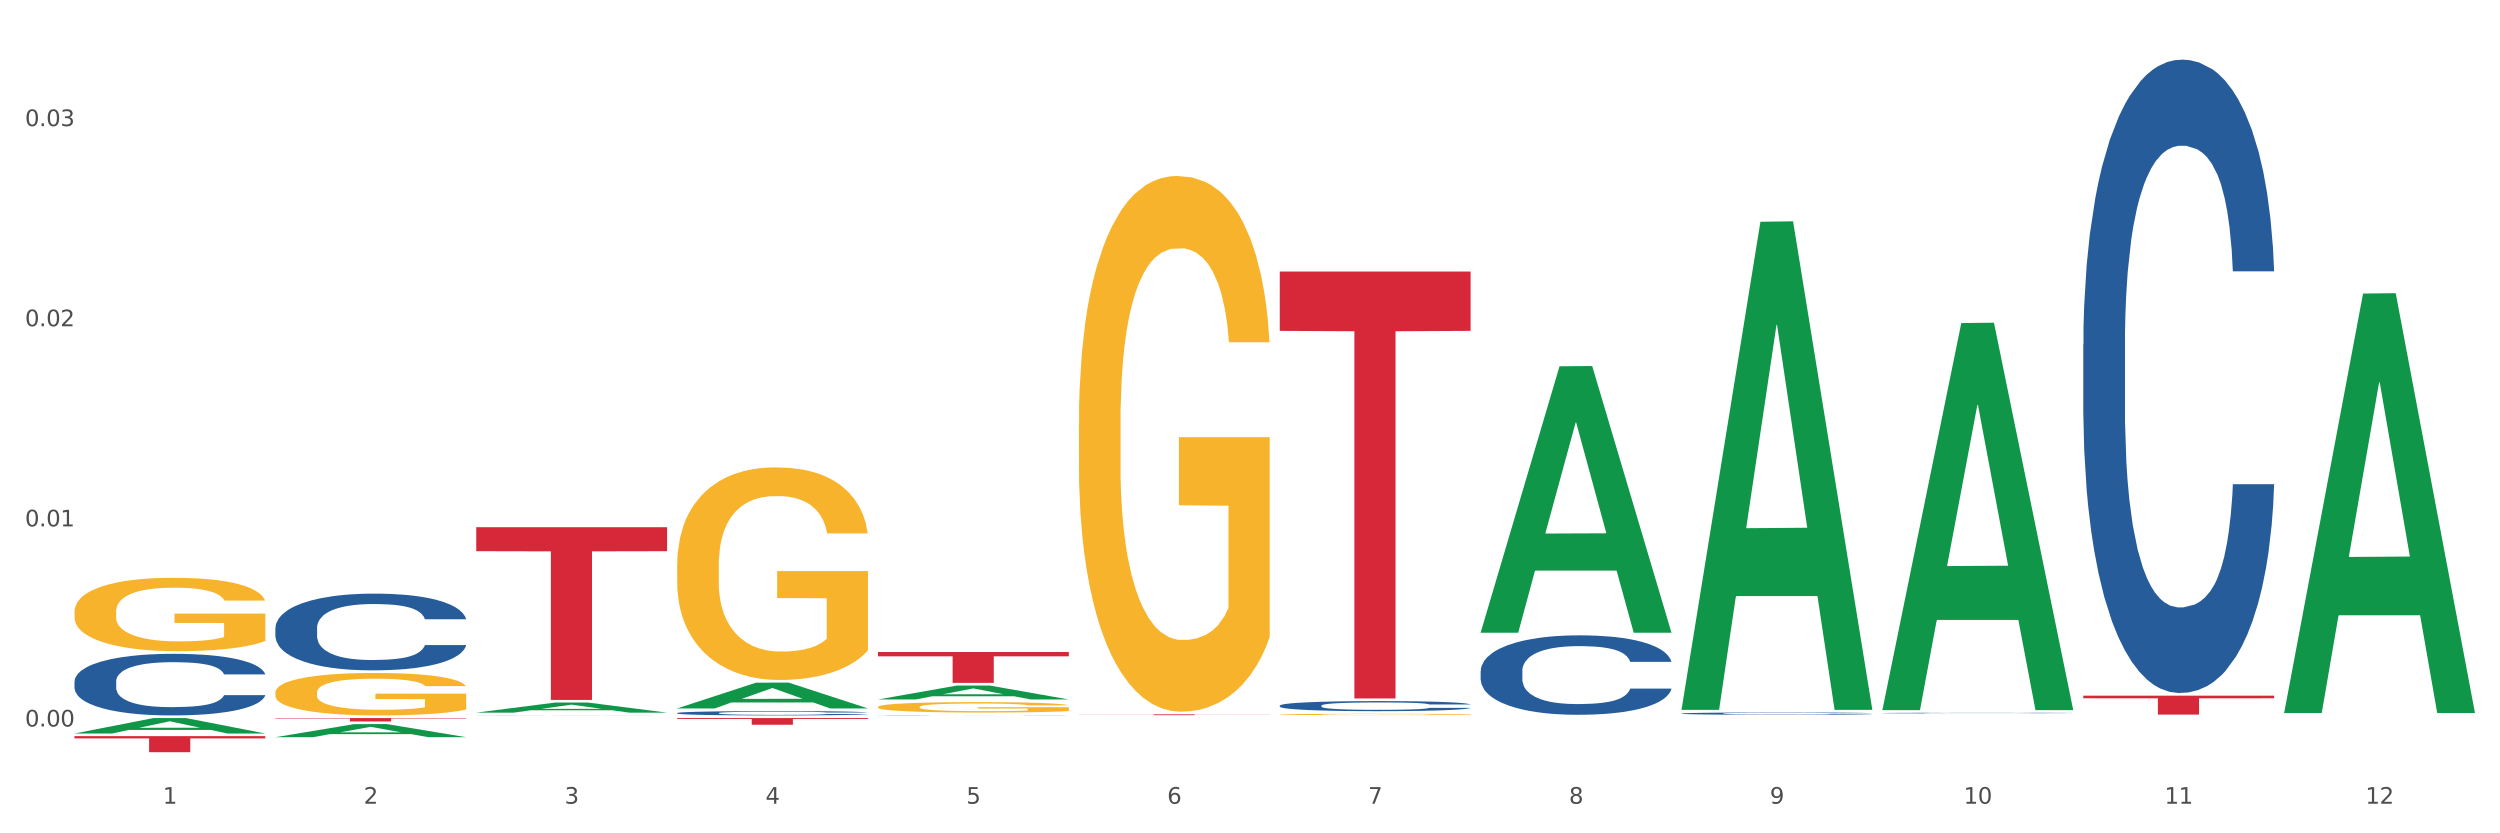 <?xml version="1.0" encoding="utf-8" standalone="no"?>
<!DOCTYPE svg PUBLIC "-//W3C//DTD SVG 1.1//EN"
  "http://www.w3.org/Graphics/SVG/1.1/DTD/svg11.dtd">
<svg xmlns:xlink="http://www.w3.org/1999/xlink" width="1080pt" height="360pt" viewBox="0 0 1080 360" xmlns="http://www.w3.org/2000/svg" version="1.1">
 <rect x="0" y="0" width="1080" height="360" fill="#333333" stroke="none"/>
 <defs>
  <style type="text/css">*{stroke-linejoin: round; stroke-linecap: butt}</style>
 </defs>
 <g id="figure_1">
  <g id="patch_1">
   <path d="M 0 360 
L 1080 360 
L 1080 0 
L 0 0 
z
" style="fill: #ffffff; stroke: #ffffff; stroke-linejoin: miter"/>
  </g>
  <g id="axes_1">
   <g id="matplotlib.axis_1">
    <g id="xtick_1">
     <g id="text_1">
      <!-- 1 -->
      <g style="fill: #4d4d4d" transform="translate(70.342 347.204) scale(0.096 -0.096)">
       <defs>
        <path id="DejaVuSans-31" d="M 794 531 
L 1825 531 
L 1825 4091 
L 703 3866 
L 703 4441 
L 1819 4666 
L 2450 4666 
L 2450 531 
L 3481 531 
L 3481 0 
L 794 0 
L 794 531 
z
" transform="scale(0.016)"/>
       </defs>
       <use xlink:href="#DejaVuSans-31"/>
      </g>
     </g>
    </g>
    <g id="xtick_2">
     <g id="text_2">
      <!-- 2 -->
      <g style="fill: #4d4d4d" transform="translate(157.122 347.204) scale(0.096 -0.096)">
       <defs>
        <path id="DejaVuSans-32" d="M 1228 531 
L 3431 531 
L 3431 0 
L 469 0 
L 469 531 
Q 828 903 1448 1529 
Q 2069 2156 2228 2338 
Q 2531 2678 2651 2914 
Q 2772 3150 2772 3378 
Q 2772 3750 2511 3984 
Q 2250 4219 1831 4219 
Q 1534 4219 1204 4116 
Q 875 4013 500 3803 
L 500 4441 
Q 881 4594 1212 4672 
Q 1544 4750 1819 4750 
Q 2544 4750 2975 4387 
Q 3406 4025 3406 3419 
Q 3406 3131 3298 2873 
Q 3191 2616 2906 2266 
Q 2828 2175 2409 1742 
Q 1991 1309 1228 531 
z
" transform="scale(0.016)"/>
       </defs>
       <use xlink:href="#DejaVuSans-32"/>
      </g>
     </g>
    </g>
    <g id="xtick_3">
     <g id="text_3">
      <!-- 3 -->
      <g style="fill: #4d4d4d" transform="translate(243.902 347.204) scale(0.096 -0.096)">
       <defs>
        <path id="DejaVuSans-33" d="M 2597 2516 
Q 3050 2419 3304 2112 
Q 3559 1806 3559 1356 
Q 3559 666 3084 287 
Q 2609 -91 1734 -91 
Q 1441 -91 1130 -33 
Q 819 25 488 141 
L 488 750 
Q 750 597 1062 519 
Q 1375 441 1716 441 
Q 2309 441 2620 675 
Q 2931 909 2931 1356 
Q 2931 1769 2642 2001 
Q 2353 2234 1838 2234 
L 1294 2234 
L 1294 2753 
L 1863 2753 
Q 2328 2753 2575 2939 
Q 2822 3125 2822 3475 
Q 2822 3834 2567 4026 
Q 2313 4219 1838 4219 
Q 1578 4219 1281 4162 
Q 984 4106 628 3988 
L 628 4550 
Q 988 4650 1302 4700 
Q 1616 4750 1894 4750 
Q 2613 4750 3031 4423 
Q 3450 4097 3450 3541 
Q 3450 3153 3228 2886 
Q 3006 2619 2597 2516 
z
" transform="scale(0.016)"/>
       </defs>
       <use xlink:href="#DejaVuSans-33"/>
      </g>
     </g>
    </g>
    <g id="xtick_4">
     <g id="text_4">
      <!-- 4 -->
      <g style="fill: #4d4d4d" transform="translate(330.683 347.204) scale(0.096 -0.096)">
       <defs>
        <path id="DejaVuSans-34" d="M 2419 4116 
L 825 1625 
L 2419 1625 
L 2419 4116 
z
M 2253 4666 
L 3047 4666 
L 3047 1625 
L 3713 1625 
L 3713 1100 
L 3047 1100 
L 3047 0 
L 2419 0 
L 2419 1100 
L 313 1100 
L 313 1709 
L 2253 4666 
z
" transform="scale(0.016)"/>
       </defs>
       <use xlink:href="#DejaVuSans-34"/>
      </g>
     </g>
    </g>
    <g id="xtick_5">
     <g id="text_5">
      <!-- 5 -->
      <g style="fill: #4d4d4d" transform="translate(417.463 347.204) scale(0.096 -0.096)">
       <defs>
        <path id="DejaVuSans-35" d="M 691 4666 
L 3169 4666 
L 3169 4134 
L 1269 4134 
L 1269 2991 
Q 1406 3038 1543 3061 
Q 1681 3084 1819 3084 
Q 2600 3084 3056 2656 
Q 3513 2228 3513 1497 
Q 3513 744 3044 326 
Q 2575 -91 1722 -91 
Q 1428 -91 1123 -41 
Q 819 9 494 109 
L 494 744 
Q 775 591 1075 516 
Q 1375 441 1709 441 
Q 2250 441 2565 725 
Q 2881 1009 2881 1497 
Q 2881 1984 2565 2268 
Q 2250 2553 1709 2553 
Q 1456 2553 1204 2497 
Q 953 2441 691 2322 
L 691 4666 
z
" transform="scale(0.016)"/>
       </defs>
       <use xlink:href="#DejaVuSans-35"/>
      </g>
     </g>
    </g>
    <g id="xtick_6">
     <g id="text_6">
      <!-- 6 -->
      <g style="fill: #4d4d4d" transform="translate(504.243 347.204) scale(0.096 -0.096)">
       <defs>
        <path id="DejaVuSans-36" d="M 2113 2584 
Q 1688 2584 1439 2293 
Q 1191 2003 1191 1497 
Q 1191 994 1439 701 
Q 1688 409 2113 409 
Q 2538 409 2786 701 
Q 3034 994 3034 1497 
Q 3034 2003 2786 2293 
Q 2538 2584 2113 2584 
z
M 3366 4563 
L 3366 3988 
Q 3128 4100 2886 4159 
Q 2644 4219 2406 4219 
Q 1781 4219 1451 3797 
Q 1122 3375 1075 2522 
Q 1259 2794 1537 2939 
Q 1816 3084 2150 3084 
Q 2853 3084 3261 2657 
Q 3669 2231 3669 1497 
Q 3669 778 3244 343 
Q 2819 -91 2113 -91 
Q 1303 -91 875 529 
Q 447 1150 447 2328 
Q 447 3434 972 4092 
Q 1497 4750 2381 4750 
Q 2619 4750 2861 4703 
Q 3103 4656 3366 4563 
z
" transform="scale(0.016)"/>
       </defs>
       <use xlink:href="#DejaVuSans-36"/>
      </g>
     </g>
    </g>
    <g id="xtick_7">
     <g id="text_7">
      <!-- 7 -->
      <g style="fill: #4d4d4d" transform="translate(591.024 347.204) scale(0.096 -0.096)">
       <defs>
        <path id="DejaVuSans-37" d="M 525 4666 
L 3525 4666 
L 3525 4397 
L 1831 0 
L 1172 0 
L 2766 4134 
L 525 4134 
L 525 4666 
z
" transform="scale(0.016)"/>
       </defs>
       <use xlink:href="#DejaVuSans-37"/>
      </g>
     </g>
    </g>
    <g id="xtick_8">
     <g id="text_8">
      <!-- 8 -->
      <g style="fill: #4d4d4d" transform="translate(677.804 347.204) scale(0.096 -0.096)">
       <defs>
        <path id="DejaVuSans-38" d="M 2034 2216 
Q 1584 2216 1326 1975 
Q 1069 1734 1069 1313 
Q 1069 891 1326 650 
Q 1584 409 2034 409 
Q 2484 409 2743 651 
Q 3003 894 3003 1313 
Q 3003 1734 2745 1975 
Q 2488 2216 2034 2216 
z
M 1403 2484 
Q 997 2584 770 2862 
Q 544 3141 544 3541 
Q 544 4100 942 4425 
Q 1341 4750 2034 4750 
Q 2731 4750 3128 4425 
Q 3525 4100 3525 3541 
Q 3525 3141 3298 2862 
Q 3072 2584 2669 2484 
Q 3125 2378 3379 2068 
Q 3634 1759 3634 1313 
Q 3634 634 3220 271 
Q 2806 -91 2034 -91 
Q 1263 -91 848 271 
Q 434 634 434 1313 
Q 434 1759 690 2068 
Q 947 2378 1403 2484 
z
M 1172 3481 
Q 1172 3119 1398 2916 
Q 1625 2713 2034 2713 
Q 2441 2713 2670 2916 
Q 2900 3119 2900 3481 
Q 2900 3844 2670 4047 
Q 2441 4250 2034 4250 
Q 1625 4250 1398 4047 
Q 1172 3844 1172 3481 
z
" transform="scale(0.016)"/>
       </defs>
       <use xlink:href="#DejaVuSans-38"/>
      </g>
     </g>
    </g>
    <g id="xtick_9">
     <g id="text_9">
      <!-- 9 -->
      <g style="fill: #4d4d4d" transform="translate(764.584 347.204) scale(0.096 -0.096)">
       <defs>
        <path id="DejaVuSans-39" d="M 703 97 
L 703 672 
Q 941 559 1184 500 
Q 1428 441 1663 441 
Q 2288 441 2617 861 
Q 2947 1281 2994 2138 
Q 2813 1869 2534 1725 
Q 2256 1581 1919 1581 
Q 1219 1581 811 2004 
Q 403 2428 403 3163 
Q 403 3881 828 4315 
Q 1253 4750 1959 4750 
Q 2769 4750 3195 4129 
Q 3622 3509 3622 2328 
Q 3622 1225 3098 567 
Q 2575 -91 1691 -91 
Q 1453 -91 1209 -44 
Q 966 3 703 97 
z
M 1959 2075 
Q 2384 2075 2632 2365 
Q 2881 2656 2881 3163 
Q 2881 3666 2632 3958 
Q 2384 4250 1959 4250 
Q 1534 4250 1286 3958 
Q 1038 3666 1038 3163 
Q 1038 2656 1286 2365 
Q 1534 2075 1959 2075 
z
" transform="scale(0.016)"/>
       </defs>
       <use xlink:href="#DejaVuSans-39"/>
      </g>
     </g>
    </g>
    <g id="xtick_10">
     <g id="text_10">
      <!-- 10 -->
      <g style="fill: #4d4d4d" transform="translate(848.311 347.204) scale(0.096 -0.096)">
       <defs>
        <path id="DejaVuSans-30" d="M 2034 4250 
Q 1547 4250 1301 3770 
Q 1056 3291 1056 2328 
Q 1056 1369 1301 889 
Q 1547 409 2034 409 
Q 2525 409 2770 889 
Q 3016 1369 3016 2328 
Q 3016 3291 2770 3770 
Q 2525 4250 2034 4250 
z
M 2034 4750 
Q 2819 4750 3233 4129 
Q 3647 3509 3647 2328 
Q 3647 1150 3233 529 
Q 2819 -91 2034 -91 
Q 1250 -91 836 529 
Q 422 1150 422 2328 
Q 422 3509 836 4129 
Q 1250 4750 2034 4750 
z
" transform="scale(0.016)"/>
       </defs>
       <use xlink:href="#DejaVuSans-31"/>
       <use xlink:href="#DejaVuSans-30" transform="translate(63.623 0)"/>
      </g>
     </g>
    </g>
    <g id="xtick_11">
     <g id="text_11">
      <!-- 11 -->
      <g style="fill: #4d4d4d" transform="translate(935.091 347.204) scale(0.096 -0.096)">
       <use xlink:href="#DejaVuSans-31"/>
       <use xlink:href="#DejaVuSans-31" transform="translate(63.623 0)"/>
      </g>
     </g>
    </g>
    <g id="xtick_12">
     <g id="text_12">
      <!-- 12 -->
      <g style="fill: #4d4d4d" transform="translate(1021.871 347.204) scale(0.096 -0.096)">
       <use xlink:href="#DejaVuSans-31"/>
       <use xlink:href="#DejaVuSans-32" transform="translate(63.623 0)"/>
      </g>
     </g>
    </g>
    <g id="xtick_13"/>
    <g id="xtick_14"/>
    <g id="xtick_15"/>
    <g id="xtick_16"/>
    <g id="xtick_17"/>
    <g id="xtick_18"/>
    <g id="xtick_19"/>
    <g id="xtick_20"/>
    <g id="xtick_21"/>
    <g id="xtick_22"/>
    <g id="xtick_23"/>
   </g>
   <g id="matplotlib.axis_2">
    <g id="ytick_1">
     <g id="text_13">
      <!-- 0.00 -->
      <g style="fill: #4d4d4d" transform="translate(10.8 313.852) scale(0.096 -0.096)">
       <defs>
        <path id="DejaVuSans-2e" d="M 684 794 
L 1344 794 
L 1344 0 
L 684 0 
L 684 794 
z
" transform="scale(0.016)"/>
       </defs>
       <use xlink:href="#DejaVuSans-30"/>
       <use xlink:href="#DejaVuSans-2e" transform="translate(63.623 0)"/>
       <use xlink:href="#DejaVuSans-30" transform="translate(95.41 0)"/>
       <use xlink:href="#DejaVuSans-30" transform="translate(159.033 0)"/>
      </g>
     </g>
    </g>
    <g id="ytick_2">
     <g id="text_14">
      <!-- 0.01 -->
      <g style="fill: #4d4d4d" transform="translate(10.8 227.394) scale(0.096 -0.096)">
       <use xlink:href="#DejaVuSans-30"/>
       <use xlink:href="#DejaVuSans-2e" transform="translate(63.623 0)"/>
       <use xlink:href="#DejaVuSans-30" transform="translate(95.41 0)"/>
       <use xlink:href="#DejaVuSans-31" transform="translate(159.033 0)"/>
      </g>
     </g>
    </g>
    <g id="ytick_3">
     <g id="text_15">
      <!-- 0.02 -->
      <g style="fill: #4d4d4d" transform="translate(10.8 140.936) scale(0.096 -0.096)">
       <use xlink:href="#DejaVuSans-30"/>
       <use xlink:href="#DejaVuSans-2e" transform="translate(63.623 0)"/>
       <use xlink:href="#DejaVuSans-30" transform="translate(95.41 0)"/>
       <use xlink:href="#DejaVuSans-32" transform="translate(159.033 0)"/>
      </g>
     </g>
    </g>
    <g id="ytick_4">
     <g id="text_16">
      <!-- 0.03 -->
      <g style="fill: #4d4d4d" transform="translate(10.8 54.478) scale(0.096 -0.096)">
       <use xlink:href="#DejaVuSans-30"/>
       <use xlink:href="#DejaVuSans-2e" transform="translate(63.623 0)"/>
       <use xlink:href="#DejaVuSans-30" transform="translate(95.41 0)"/>
       <use xlink:href="#DejaVuSans-33" transform="translate(159.033 0)"/>
      </g>
     </g>
    </g>
    <g id="ytick_5"/>
    <g id="ytick_6"/>
    <g id="ytick_7"/>
   </g>
   <g id="PolyCollection_1">
    <path d="M 32.175 316.864 
L 32.26 316.857 
L 66.256 310.211 
L 80.365 310.205 
L 114.616 316.876 
L 98.298 316.876 
L 90.904 315.323 
L 55.803 315.323 
L 55.548 315.348 
L 48.408 316.876 
L 32.175 316.876 
L 32.175 316.864 
L 60.222 314.396 
L 86.484 314.389 
L 73.481 311.627 
L 73.311 311.614 
L 73.141 311.633 
L 60.137 314.389 
L 60.222 314.396 
L 32.175 316.864 
z
" clip-path="url(#pc10baff148)" style="fill: #109648"/>
    <path d="M 466.077 308.594 
L 548.518 308.594 
L 548.518 308.645 
L 516.088 308.646 
L 516.088 308.963 
L 498.311 308.963 
L 498.311 308.646 
L 466.077 308.645 
L 466.077 308.594 
L 466.077 308.594 
z
" clip-path="url(#pc10baff148)" style="fill: #d62839"/>
    <path d="M 32.175 264.263 
L 32.272 264.234 
L 32.272 263.192 
L 32.467 262.294 
L 33.44 260.123 
L 34.9 258.328 
L 35.971 257.373 
L 37.042 256.591 
L 38.307 255.81 
L 39.864 254.999 
L 42.687 253.812 
L 44.439 253.204 
L 46.58 252.568 
L 50.474 251.641 
L 53.296 251.12 
L 56.216 250.686 
L 60.986 250.165 
L 64.1 249.933 
L 67.41 249.76 
L 71.4 249.644 
L 74.418 249.615 
L 81.036 249.702 
L 86.682 249.962 
L 89.407 250.165 
L 92.911 250.512 
L 94.76 250.744 
L 97.778 251.207 
L 100.892 251.815 
L 103.034 252.336 
L 106.246 253.32 
L 108.679 254.305 
L 110.918 255.52 
L 112.086 256.36 
L 112.962 257.141 
L 113.74 258.039 
L 114.519 259.457 
L 96.999 259.457 
L 96.318 258.444 
L 95.247 257.489 
L 93.69 256.563 
L 92.327 255.984 
L 89.991 255.26 
L 87.85 254.797 
L 85.611 254.449 
L 82.886 254.16 
L 80.744 254.015 
L 77.727 253.899 
L 71.79 253.928 
L 67.799 254.16 
L 65.074 254.449 
L 63.322 254.71 
L 61.764 254.999 
L 60.012 255.405 
L 57.968 256.012 
L 56.508 256.563 
L 55.048 257.257 
L 53.88 257.952 
L 52.81 258.763 
L 51.934 259.631 
L 51.252 260.528 
L 50.668 261.629 
L 50.182 263.452 
L 50.182 267.418 
L 50.376 268.316 
L 50.863 269.503 
L 51.447 270.4 
L 52.42 271.471 
L 53.296 272.195 
L 54.951 273.237 
L 56.8 274.105 
L 58.26 274.655 
L 59.72 275.119 
L 62.251 275.755 
L 65.074 276.277 
L 67.507 276.595 
L 70.816 276.884 
L 73.055 277 
L 75.002 277.058 
L 79.771 277.058 
L 83.178 276.971 
L 86.974 276.769 
L 89.894 276.508 
L 92.327 276.19 
L 95.052 275.669 
L 96.804 275.177 
L 96.804 269.126 
L 75.391 269.097 
L 75.391 265.073 
L 114.616 265.073 
L 114.616 276.884 
L 112.962 277.492 
L 111.112 278.042 
L 109.166 278.535 
L 106.246 279.142 
L 102.742 279.721 
L 99.627 280.127 
L 96.318 280.474 
L 92.424 280.793 
L 87.363 281.082 
L 84.248 281.198 
L 80.355 281.285 
L 75.78 281.314 
L 71.79 281.256 
L 67.896 281.111 
L 63.808 280.85 
L 59.818 280.474 
L 56.8 280.098 
L 53.783 279.635 
L 50.571 279.027 
L 48.04 278.448 
L 46.094 277.927 
L 43.952 277.261 
L 41.616 276.392 
L 39.864 275.611 
L 38.307 274.8 
L 36.652 273.758 
L 35.484 272.861 
L 34.316 271.732 
L 33.635 270.892 
L 32.856 269.589 
L 32.272 267.766 
L 32.175 264.263 
z
" clip-path="url(#pc10baff148)" style="fill: #f7b32b"/>
    <path d="M 292.516 310.205 
L 374.957 310.205 
L 374.957 310.605 
L 342.528 310.608 
L 342.528 313.085 
L 324.75 313.085 
L 324.75 310.608 
L 292.516 310.605 
L 292.516 310.208 
L 292.516 310.205 
z
" clip-path="url(#pc10baff148)" style="fill: #d62839"/>
    <path d="M 205.736 227.745 
L 288.177 227.745 
L 288.177 238.114 
L 255.747 238.184 
L 255.747 302.363 
L 237.97 302.363 
L 237.97 238.184 
L 205.736 238.114 
L 205.736 227.815 
L 205.736 227.745 
z
" clip-path="url(#pc10baff148)" style="fill: #d62839"/>
    <path d="M 118.955 310.205 
L 201.397 310.205 
L 201.397 310.409 
L 168.967 310.41 
L 168.967 311.671 
L 151.189 311.671 
L 151.189 310.41 
L 118.955 310.409 
L 118.955 310.206 
L 118.955 310.205 
z
" clip-path="url(#pc10baff148)" style="fill: #d62839"/>
    <path d="M 32.175 318.014 
L 114.616 318.014 
L 114.616 318.978 
L 82.187 318.984 
L 82.187 324.95 
L 64.409 324.95 
L 64.409 318.984 
L 32.175 318.978 
L 32.175 318.021 
L 32.175 318.014 
z
" clip-path="url(#pc10baff148)" style="fill: #d62839"/>
    <path d="M 32.175 294.41 
L 32.272 294.386 
L 32.272 293.705 
L 32.565 292.782 
L 33.637 291.08 
L 35.001 289.792 
L 37.34 288.285 
L 38.607 287.653 
L 40.263 286.948 
L 43.674 285.806 
L 47.572 284.833 
L 50.3 284.299 
L 52.347 283.958 
L 56.927 283.351 
L 59.558 283.083 
L 62.287 282.865 
L 64.625 282.719 
L 68.523 282.549 
L 71.642 282.476 
L 75.247 282.451 
L 78.268 282.476 
L 82.263 282.573 
L 88.11 282.865 
L 90.352 283.035 
L 93.373 283.326 
L 96.491 283.715 
L 99.025 284.104 
L 101.948 284.663 
L 104.969 285.393 
L 107.892 286.316 
L 109.939 287.167 
L 111.595 288.066 
L 113.057 289.16 
L 114.129 290.351 
L 114.616 291.348 
L 96.783 291.348 
L 96.296 290.448 
L 95.322 289.476 
L 94.347 288.82 
L 93.275 288.285 
L 91.619 287.677 
L 90.157 287.288 
L 87.721 286.827 
L 85.479 286.535 
L 83.628 286.365 
L 81.386 286.219 
L 76.611 286.073 
L 73.201 286.073 
L 71.057 286.122 
L 68.426 286.243 
L 66.184 286.413 
L 63.553 286.705 
L 61.507 287.021 
L 59.461 287.434 
L 58.291 287.726 
L 56.537 288.261 
L 55.368 288.698 
L 53.809 289.452 
L 52.932 289.987 
L 51.372 291.372 
L 50.69 292.393 
L 50.398 293.098 
L 50.203 293.876 
L 50.203 297.667 
L 50.788 299.369 
L 51.275 300.098 
L 52.054 300.925 
L 53.516 301.994 
L 55.66 303.039 
L 57.901 303.793 
L 59.753 304.255 
L 61.507 304.595 
L 63.261 304.862 
L 65.405 305.105 
L 67.159 305.251 
L 69.79 305.397 
L 72.908 305.47 
L 75.345 305.47 
L 80.314 305.348 
L 82.556 305.227 
L 84.7 305.057 
L 87.038 304.789 
L 88.89 304.498 
L 89.962 304.279 
L 91.716 303.817 
L 93.08 303.331 
L 94.25 302.772 
L 95.029 302.286 
L 95.906 301.556 
L 96.588 300.73 
L 96.783 300.293 
L 114.616 300.293 
L 114.227 301.168 
L 113.544 302.018 
L 112.18 303.161 
L 111.108 303.817 
L 109.452 304.619 
L 107.697 305.3 
L 105.261 306.053 
L 103.02 306.612 
L 100.681 307.098 
L 98.148 307.536 
L 93.567 308.144 
L 91.911 308.314 
L 88.403 308.605 
L 85.674 308.776 
L 81.679 308.946 
L 77.586 309.043 
L 73.298 309.067 
L 69.498 309.019 
L 65.307 308.873 
L 62.676 308.727 
L 59.753 308.508 
L 56.342 308.168 
L 53.126 307.755 
L 50.105 307.269 
L 47.279 306.71 
L 44.648 306.078 
L 41.238 305.032 
L 38.704 304.011 
L 36.853 303.064 
L 35.586 302.261 
L 34.319 301.241 
L 33.637 300.536 
L 32.565 298.834 
L 32.175 297.254 
L 32.175 294.41 
z
" clip-path="url(#pc10baff148)" style="fill: #255c99"/>
    <path d="M 118.955 271.339 
L 119.053 271.309 
L 119.053 270.461 
L 119.345 269.311 
L 120.417 267.192 
L 121.781 265.588 
L 124.12 263.711 
L 125.387 262.924 
L 127.044 262.047 
L 130.454 260.624 
L 134.352 259.413 
L 137.081 258.747 
L 139.127 258.324 
L 143.707 257.567 
L 146.338 257.234 
L 149.067 256.962 
L 151.406 256.78 
L 155.304 256.568 
L 158.422 256.477 
L 162.028 256.447 
L 165.048 256.477 
L 169.044 256.598 
L 174.891 256.962 
L 177.132 257.174 
L 180.153 257.537 
L 183.271 258.021 
L 185.805 258.505 
L 188.728 259.201 
L 191.749 260.11 
L 194.673 261.26 
L 196.719 262.319 
L 198.376 263.439 
L 199.837 264.801 
L 200.909 266.284 
L 201.397 267.525 
L 183.564 267.525 
L 183.076 266.405 
L 182.102 265.195 
L 181.127 264.377 
L 180.055 263.711 
L 178.399 262.955 
L 176.937 262.47 
L 174.501 261.895 
L 172.26 261.532 
L 170.408 261.32 
L 168.167 261.139 
L 163.392 260.957 
L 159.981 260.957 
L 157.837 261.018 
L 155.206 261.169 
L 152.965 261.381 
L 150.334 261.744 
L 148.287 262.138 
L 146.241 262.652 
L 145.071 263.015 
L 143.317 263.681 
L 142.148 264.226 
L 140.589 265.164 
L 139.712 265.83 
L 138.153 267.556 
L 137.471 268.827 
L 137.178 269.705 
L 136.983 270.673 
L 136.983 275.395 
L 137.568 277.514 
L 138.055 278.422 
L 138.835 279.451 
L 140.297 280.783 
L 142.44 282.084 
L 144.682 283.023 
L 146.533 283.598 
L 148.287 284.022 
L 150.041 284.354 
L 152.185 284.657 
L 153.939 284.839 
L 156.57 285.02 
L 159.689 285.111 
L 162.125 285.111 
L 167.095 284.96 
L 169.336 284.808 
L 171.48 284.597 
L 173.819 284.264 
L 175.67 283.9 
L 176.742 283.628 
L 178.496 283.053 
L 179.861 282.448 
L 181.03 281.751 
L 181.81 281.146 
L 182.687 280.238 
L 183.369 279.209 
L 183.564 278.664 
L 201.397 278.664 
L 201.007 279.754 
L 200.325 280.813 
L 198.96 282.236 
L 197.889 283.053 
L 196.232 284.052 
L 194.478 284.899 
L 192.042 285.838 
L 189.8 286.534 
L 187.462 287.139 
L 184.928 287.684 
L 180.348 288.441 
L 178.691 288.653 
L 175.183 289.016 
L 172.454 289.228 
L 168.459 289.44 
L 164.366 289.561 
L 160.079 289.591 
L 156.278 289.53 
L 152.088 289.349 
L 149.457 289.167 
L 146.533 288.895 
L 143.123 288.471 
L 139.907 287.956 
L 136.886 287.351 
L 134.06 286.655 
L 131.429 285.868 
L 128.018 284.566 
L 125.484 283.295 
L 123.633 282.115 
L 122.366 281.116 
L 121.099 279.844 
L 120.417 278.967 
L 119.345 276.848 
L 118.955 274.88 
L 118.955 271.339 
z
" clip-path="url(#pc10baff148)" style="fill: #255c99"/>
    <path d="M 205.736 309.029 
L 205.833 309.029 
L 205.833 309.028 
L 206.125 309.025 
L 207.197 309.021 
L 208.562 309.017 
L 210.9 309.013 
L 212.167 309.012 
L 213.824 309.01 
L 217.235 309.007 
L 221.133 309.005 
L 223.861 309.003 
L 225.907 309.002 
L 230.488 309.001 
L 233.119 309 
L 235.847 308.999 
L 238.186 308.999 
L 242.084 308.999 
L 245.202 308.998 
L 248.808 308.998 
L 251.829 308.998 
L 255.824 308.999 
L 261.671 308.999 
L 263.912 309 
L 266.933 309.001 
L 270.052 309.002 
L 272.585 309.003 
L 275.509 309.004 
L 278.53 309.006 
L 281.453 309.008 
L 283.499 309.011 
L 285.156 309.013 
L 286.618 309.016 
L 287.69 309.019 
L 288.177 309.021 
L 270.344 309.021 
L 269.857 309.019 
L 268.882 309.017 
L 267.908 309.015 
L 266.836 309.013 
L 265.179 309.012 
L 263.717 309.011 
L 261.281 309.01 
L 259.04 309.009 
L 257.188 309.009 
L 254.947 309.008 
L 250.172 309.008 
L 246.761 309.008 
L 244.618 309.008 
L 241.986 309.008 
L 239.745 309.009 
L 237.114 309.009 
L 235.068 309.01 
L 233.021 309.011 
L 231.852 309.012 
L 230.098 309.013 
L 228.928 309.015 
L 227.369 309.016 
L 226.492 309.018 
L 224.933 309.021 
L 224.251 309.024 
L 223.959 309.026 
L 223.764 309.028 
L 223.764 309.038 
L 224.348 309.042 
L 224.836 309.044 
L 225.615 309.046 
L 227.077 309.049 
L 229.221 309.052 
L 231.462 309.054 
L 233.314 309.055 
L 235.068 309.056 
L 236.822 309.056 
L 238.966 309.057 
L 240.72 309.057 
L 243.351 309.058 
L 246.469 309.058 
L 248.905 309.058 
L 253.875 309.058 
L 256.116 309.057 
L 258.26 309.057 
L 260.599 309.056 
L 262.451 309.055 
L 263.523 309.055 
L 265.277 309.054 
L 266.641 309.052 
L 267.81 309.051 
L 268.59 309.05 
L 269.467 309.048 
L 270.149 309.046 
L 270.344 309.045 
L 288.177 309.045 
L 287.787 309.047 
L 287.105 309.049 
L 285.741 309.052 
L 284.669 309.054 
L 283.012 309.056 
L 281.258 309.058 
L 278.822 309.059 
L 276.581 309.061 
L 274.242 309.062 
L 271.708 309.063 
L 267.128 309.065 
L 265.472 309.065 
L 261.963 309.066 
L 259.235 309.067 
L 255.239 309.067 
L 251.147 309.067 
L 246.859 309.067 
L 243.058 309.067 
L 238.868 309.067 
L 236.237 309.066 
L 233.314 309.066 
L 229.903 309.065 
L 226.687 309.064 
L 223.666 309.063 
L 220.84 309.061 
L 218.209 309.06 
L 214.798 309.057 
L 212.265 309.054 
L 210.413 309.052 
L 209.146 309.05 
L 207.88 309.047 
L 207.197 309.045 
L 206.125 309.041 
L 205.736 309.037 
L 205.736 309.029 
z
" clip-path="url(#pc10baff148)" style="fill: #255c99"/>
    <path d="M 292.516 308.032 
L 292.613 308.031 
L 292.613 307.983 
L 292.906 307.917 
L 293.978 307.797 
L 295.342 307.706 
L 297.681 307.6 
L 298.948 307.555 
L 300.604 307.505 
L 304.015 307.425 
L 307.913 307.356 
L 310.641 307.318 
L 312.688 307.294 
L 317.268 307.251 
L 319.899 307.233 
L 322.628 307.217 
L 324.966 307.207 
L 328.864 307.195 
L 331.983 307.19 
L 335.588 307.188 
L 338.609 307.19 
L 342.604 307.196 
L 348.451 307.217 
L 350.693 307.229 
L 353.714 307.25 
L 356.832 307.277 
L 359.366 307.305 
L 362.289 307.344 
L 365.31 307.396 
L 368.233 307.461 
L 370.28 307.521 
L 371.936 307.584 
L 373.398 307.662 
L 374.47 307.746 
L 374.957 307.816 
L 357.124 307.816 
L 356.637 307.753 
L 355.663 307.684 
L 354.688 307.638 
L 353.616 307.6 
L 351.96 307.557 
L 350.498 307.529 
L 348.062 307.497 
L 345.82 307.476 
L 343.969 307.464 
L 341.727 307.454 
L 336.952 307.444 
L 333.542 307.444 
L 331.398 307.447 
L 328.767 307.456 
L 326.525 307.468 
L 323.894 307.488 
L 321.848 307.511 
L 319.802 307.54 
L 318.632 307.56 
L 316.878 307.598 
L 315.709 307.629 
L 314.15 307.682 
L 313.273 307.72 
L 311.713 307.818 
L 311.031 307.89 
L 310.739 307.94 
L 310.544 307.995 
L 310.544 308.262 
L 311.129 308.382 
L 311.616 308.434 
L 312.395 308.492 
L 313.857 308.568 
L 316.001 308.642 
L 318.242 308.695 
L 320.094 308.727 
L 321.848 308.751 
L 323.602 308.77 
L 325.746 308.788 
L 327.5 308.798 
L 330.131 308.808 
L 333.249 308.813 
L 335.686 308.813 
L 340.655 308.805 
L 342.897 308.796 
L 345.041 308.784 
L 347.379 308.765 
L 349.231 308.745 
L 350.303 308.729 
L 352.057 308.697 
L 353.421 308.662 
L 354.591 308.623 
L 355.37 308.588 
L 356.247 308.537 
L 356.929 308.479 
L 357.124 308.448 
L 374.957 308.448 
L 374.568 308.509 
L 373.885 308.57 
L 372.521 308.65 
L 371.449 308.697 
L 369.793 308.753 
L 368.038 308.801 
L 365.602 308.854 
L 363.361 308.894 
L 361.022 308.928 
L 358.489 308.959 
L 353.908 309.002 
L 352.252 309.014 
L 348.744 309.035 
L 346.015 309.047 
L 342.02 309.059 
L 337.927 309.066 
L 333.639 309.067 
L 329.839 309.064 
L 325.648 309.054 
L 323.017 309.043 
L 320.094 309.028 
L 316.683 309.004 
L 313.467 308.975 
L 310.447 308.94 
L 307.621 308.901 
L 304.989 308.856 
L 301.579 308.782 
L 299.045 308.71 
L 297.194 308.643 
L 295.927 308.587 
L 294.66 308.515 
L 293.978 308.465 
L 292.906 308.345 
L 292.516 308.233 
L 292.516 308.032 
z
" clip-path="url(#pc10baff148)" style="fill: #255c99"/>
    <path d="M 379.296 309.004 
L 379.394 309.003 
L 379.394 309 
L 379.686 308.996 
L 380.758 308.989 
L 382.122 308.983 
L 384.461 308.977 
L 385.728 308.974 
L 387.385 308.971 
L 390.795 308.966 
L 394.693 308.962 
L 397.422 308.96 
L 399.468 308.958 
L 404.048 308.955 
L 406.679 308.954 
L 409.408 308.953 
L 411.747 308.953 
L 415.645 308.952 
L 418.763 308.952 
L 422.369 308.952 
L 425.389 308.952 
L 429.385 308.952 
L 435.232 308.953 
L 437.473 308.954 
L 440.494 308.955 
L 443.612 308.957 
L 446.146 308.959 
L 449.069 308.961 
L 452.09 308.964 
L 455.014 308.968 
L 457.06 308.972 
L 458.717 308.976 
L 460.178 308.981 
L 461.25 308.986 
L 461.738 308.99 
L 443.905 308.99 
L 443.417 308.986 
L 442.443 308.982 
L 441.468 308.979 
L 440.396 308.977 
L 438.74 308.974 
L 437.278 308.973 
L 434.842 308.971 
L 432.601 308.969 
L 430.749 308.969 
L 428.508 308.968 
L 423.733 308.967 
L 420.322 308.967 
L 418.178 308.968 
L 415.547 308.968 
L 413.306 308.969 
L 410.675 308.97 
L 408.628 308.971 
L 406.582 308.973 
L 405.413 308.974 
L 403.658 308.977 
L 402.489 308.979 
L 400.93 308.982 
L 400.053 308.984 
L 398.494 308.99 
L 397.812 308.995 
L 397.519 308.998 
L 397.324 309.001 
L 397.324 309.018 
L 397.909 309.025 
L 398.396 309.028 
L 399.176 309.032 
L 400.638 309.037 
L 402.781 309.041 
L 405.023 309.044 
L 406.874 309.046 
L 408.628 309.048 
L 410.382 309.049 
L 412.526 309.05 
L 414.28 309.051 
L 416.911 309.051 
L 420.03 309.052 
L 422.466 309.052 
L 427.436 309.051 
L 429.677 309.051 
L 431.821 309.05 
L 434.16 309.049 
L 436.011 309.047 
L 437.083 309.046 
L 438.837 309.044 
L 440.202 309.042 
L 441.371 309.04 
L 442.151 309.038 
L 443.028 309.035 
L 443.71 309.031 
L 443.905 309.029 
L 461.738 309.029 
L 461.348 309.033 
L 460.666 309.037 
L 459.301 309.042 
L 458.23 309.044 
L 456.573 309.048 
L 454.819 309.051 
L 452.383 309.054 
L 450.141 309.057 
L 447.803 309.059 
L 445.269 309.061 
L 440.689 309.063 
L 439.032 309.064 
L 435.524 309.065 
L 432.795 309.066 
L 428.8 309.067 
L 424.707 309.067 
L 420.42 309.067 
L 416.619 309.067 
L 412.429 309.066 
L 409.798 309.066 
L 406.874 309.065 
L 403.464 309.063 
L 400.248 309.062 
L 397.227 309.059 
L 394.401 309.057 
L 391.77 309.054 
L 388.359 309.05 
L 385.825 309.045 
L 383.974 309.041 
L 382.707 309.038 
L 381.44 309.033 
L 380.758 309.03 
L 379.686 309.023 
L 379.296 309.016 
L 379.296 309.004 
z
" clip-path="url(#pc10baff148)" style="fill: #255c99"/>
    <path d="M 552.857 304.828 
L 552.954 304.824 
L 552.954 304.712 
L 553.247 304.561 
L 554.319 304.282 
L 555.683 304.071 
L 558.022 303.825 
L 559.289 303.721 
L 560.945 303.606 
L 564.356 303.419 
L 568.254 303.26 
L 570.982 303.172 
L 573.029 303.116 
L 577.609 303.017 
L 580.24 302.973 
L 582.969 302.937 
L 585.307 302.913 
L 589.205 302.886 
L 592.324 302.874 
L 595.929 302.87 
L 598.95 302.874 
L 602.945 302.89 
L 608.792 302.937 
L 611.034 302.965 
L 614.055 303.013 
L 617.173 303.077 
L 619.707 303.14 
L 622.63 303.232 
L 625.651 303.351 
L 628.574 303.502 
L 630.621 303.642 
L 632.277 303.789 
L 633.739 303.968 
L 634.811 304.163 
L 635.298 304.326 
L 617.465 304.326 
L 616.978 304.179 
L 616.004 304.02 
L 615.029 303.912 
L 613.957 303.825 
L 612.301 303.725 
L 610.839 303.662 
L 608.403 303.586 
L 606.161 303.538 
L 604.31 303.51 
L 602.068 303.486 
L 597.293 303.463 
L 593.883 303.463 
L 591.739 303.471 
L 589.108 303.49 
L 586.866 303.518 
L 584.235 303.566 
L 582.189 303.618 
L 580.143 303.685 
L 578.973 303.733 
L 577.219 303.821 
L 576.05 303.892 
L 574.491 304.016 
L 573.614 304.103 
L 572.054 304.33 
L 571.372 304.497 
L 571.08 304.613 
L 570.885 304.74 
L 570.885 305.361 
L 571.47 305.639 
L 571.957 305.759 
L 572.736 305.894 
L 574.198 306.069 
L 576.342 306.24 
L 578.583 306.364 
L 580.435 306.439 
L 582.189 306.495 
L 583.943 306.539 
L 586.087 306.579 
L 587.841 306.603 
L 590.472 306.626 
L 593.59 306.638 
L 596.027 306.638 
L 600.997 306.618 
L 603.238 306.599 
L 605.382 306.571 
L 607.72 306.527 
L 609.572 306.479 
L 610.644 306.443 
L 612.398 306.368 
L 613.762 306.288 
L 614.932 306.197 
L 615.711 306.117 
L 616.588 305.998 
L 617.27 305.862 
L 617.465 305.791 
L 635.298 305.791 
L 634.909 305.934 
L 634.226 306.073 
L 632.862 306.26 
L 631.79 306.368 
L 630.134 306.499 
L 628.379 306.61 
L 625.943 306.734 
L 623.702 306.825 
L 621.363 306.905 
L 618.83 306.977 
L 614.249 307.076 
L 612.593 307.104 
L 609.085 307.152 
L 606.356 307.18 
L 602.361 307.207 
L 598.268 307.223 
L 593.98 307.227 
L 590.18 307.219 
L 585.989 307.195 
L 583.358 307.172 
L 580.435 307.136 
L 577.024 307.08 
L 573.808 307.012 
L 570.788 306.933 
L 567.962 306.841 
L 565.33 306.738 
L 561.92 306.567 
L 559.386 306.4 
L 557.535 306.244 
L 556.268 306.113 
L 555.001 305.946 
L 554.319 305.83 
L 553.247 305.552 
L 552.857 305.293 
L 552.857 304.828 
z
" clip-path="url(#pc10baff148)" style="fill: #255c99"/>
    <path d="M 639.637 289.888 
L 639.735 289.856 
L 639.735 288.979 
L 640.027 287.788 
L 641.099 285.594 
L 642.463 283.933 
L 644.802 281.99 
L 646.069 281.175 
L 647.726 280.266 
L 651.136 278.793 
L 655.034 277.539 
L 657.763 276.85 
L 659.809 276.411 
L 664.389 275.627 
L 667.02 275.282 
L 669.749 275 
L 672.088 274.812 
L 675.986 274.593 
L 679.104 274.499 
L 682.71 274.468 
L 685.73 274.499 
L 689.726 274.624 
L 695.573 275 
L 697.814 275.22 
L 700.835 275.596 
L 703.953 276.097 
L 706.487 276.599 
L 709.41 277.32 
L 712.431 278.26 
L 715.355 279.451 
L 717.401 280.548 
L 719.058 281.707 
L 720.519 283.118 
L 721.591 284.654 
L 722.079 285.939 
L 704.246 285.939 
L 703.758 284.779 
L 702.784 283.525 
L 701.809 282.679 
L 700.737 281.99 
L 699.081 281.206 
L 697.619 280.705 
L 695.183 280.109 
L 692.942 279.733 
L 691.09 279.514 
L 688.849 279.325 
L 684.074 279.137 
L 680.663 279.137 
L 678.519 279.2 
L 675.888 279.357 
L 673.647 279.576 
L 671.016 279.952 
L 668.969 280.36 
L 666.923 280.893 
L 665.754 281.269 
L 663.999 281.958 
L 662.83 282.522 
L 661.271 283.494 
L 660.394 284.183 
L 658.835 285.97 
L 658.153 287.286 
L 657.86 288.195 
L 657.665 289.198 
L 657.665 294.087 
L 658.25 296.281 
L 658.737 297.222 
L 659.517 298.287 
L 660.979 299.666 
L 663.122 301.014 
L 665.364 301.985 
L 667.215 302.581 
L 668.969 303.02 
L 670.723 303.365 
L 672.867 303.678 
L 674.621 303.866 
L 677.252 304.054 
L 680.371 304.148 
L 682.807 304.148 
L 687.777 303.991 
L 690.018 303.835 
L 692.162 303.615 
L 694.501 303.27 
L 696.352 302.894 
L 697.424 302.612 
L 699.178 302.017 
L 700.543 301.39 
L 701.712 300.669 
L 702.492 300.042 
L 703.369 299.102 
L 704.051 298.036 
L 704.246 297.472 
L 722.079 297.472 
L 721.689 298.601 
L 721.007 299.698 
L 719.642 301.171 
L 718.571 302.017 
L 716.914 303.051 
L 715.16 303.929 
L 712.724 304.9 
L 710.482 305.621 
L 708.144 306.248 
L 705.61 306.812 
L 701.03 307.596 
L 699.373 307.815 
L 695.865 308.191 
L 693.136 308.411 
L 689.141 308.63 
L 685.048 308.755 
L 680.761 308.787 
L 676.96 308.724 
L 672.77 308.536 
L 670.139 308.348 
L 667.215 308.066 
L 663.805 307.627 
L 660.589 307.094 
L 657.568 306.467 
L 654.742 305.746 
L 652.111 304.932 
L 648.7 303.584 
L 646.166 302.268 
L 644.315 301.045 
L 643.048 300.011 
L 641.781 298.695 
L 641.099 297.786 
L 640.027 295.592 
L 639.637 293.555 
L 639.637 289.888 
z
" clip-path="url(#pc10baff148)" style="fill: #255c99"/>
    <path d="M 726.418 308.237 
L 726.515 308.236 
L 726.515 308.211 
L 726.807 308.177 
L 727.879 308.113 
L 729.244 308.065 
L 731.582 308.009 
L 732.849 307.985 
L 734.506 307.959 
L 737.917 307.917 
L 741.815 307.88 
L 744.543 307.86 
L 746.589 307.848 
L 751.17 307.825 
L 753.801 307.815 
L 756.529 307.807 
L 758.868 307.801 
L 762.766 307.795 
L 765.884 307.792 
L 769.49 307.791 
L 772.511 307.792 
L 776.506 307.796 
L 782.353 307.807 
L 784.594 307.813 
L 787.615 307.824 
L 790.734 307.839 
L 793.267 307.853 
L 796.191 307.874 
L 799.212 307.901 
L 802.135 307.936 
L 804.181 307.967 
L 805.838 308.001 
L 807.3 308.042 
L 808.372 308.086 
L 808.859 308.123 
L 791.026 308.123 
L 790.539 308.09 
L 789.564 308.053 
L 788.59 308.029 
L 787.518 308.009 
L 785.861 307.986 
L 784.399 307.972 
L 781.963 307.955 
L 779.722 307.944 
L 777.87 307.937 
L 775.629 307.932 
L 770.854 307.926 
L 767.443 307.926 
L 765.3 307.928 
L 762.668 307.933 
L 760.427 307.939 
L 757.796 307.95 
L 755.75 307.962 
L 753.703 307.977 
L 752.534 307.988 
L 750.78 308.008 
L 749.61 308.024 
L 748.051 308.052 
L 747.174 308.072 
L 745.615 308.124 
L 744.933 308.162 
L 744.641 308.188 
L 744.446 308.217 
L 744.446 308.359 
L 745.03 308.422 
L 745.518 308.449 
L 746.297 308.48 
L 747.759 308.52 
L 749.903 308.559 
L 752.144 308.587 
L 753.996 308.604 
L 755.75 308.617 
L 757.504 308.627 
L 759.648 308.636 
L 761.402 308.641 
L 764.033 308.647 
L 767.151 308.65 
L 769.587 308.65 
L 774.557 308.645 
L 776.798 308.641 
L 778.942 308.634 
L 781.281 308.624 
L 783.133 308.613 
L 784.205 308.605 
L 785.959 308.588 
L 787.323 308.57 
L 788.492 308.549 
L 789.272 308.531 
L 790.149 308.504 
L 790.831 308.473 
L 791.026 308.457 
L 808.859 308.457 
L 808.469 308.489 
L 807.787 308.521 
L 806.423 308.563 
L 805.351 308.588 
L 803.694 308.618 
L 801.94 308.643 
L 799.504 308.671 
L 797.263 308.692 
L 794.924 308.71 
L 792.39 308.727 
L 787.81 308.749 
L 786.154 308.756 
L 782.645 308.766 
L 779.917 308.773 
L 775.921 308.779 
L 771.829 308.783 
L 767.541 308.784 
L 763.74 308.782 
L 759.55 308.776 
L 756.919 308.771 
L 753.996 308.763 
L 750.585 308.75 
L 747.369 308.735 
L 744.348 308.717 
L 741.522 308.696 
L 738.891 308.672 
L 735.48 308.633 
L 732.947 308.595 
L 731.095 308.56 
L 729.828 308.53 
L 728.562 308.492 
L 727.879 308.466 
L 726.807 308.402 
L 726.418 308.343 
L 726.418 308.237 
z
" clip-path="url(#pc10baff148)" style="fill: #255c99"/>
    <path d="M 813.198 308.041 
L 813.295 308.041 
L 813.295 308.033 
L 813.588 308.023 
L 814.66 308.004 
L 816.024 307.99 
L 818.363 307.974 
L 819.63 307.967 
L 821.286 307.959 
L 824.697 307.947 
L 828.595 307.936 
L 831.323 307.93 
L 833.37 307.927 
L 837.95 307.92 
L 840.581 307.917 
L 843.31 307.915 
L 845.648 307.913 
L 849.546 307.911 
L 852.665 307.911 
L 856.27 307.91 
L 859.291 307.911 
L 863.286 307.912 
L 869.133 307.915 
L 871.375 307.917 
L 874.396 307.92 
L 877.514 307.924 
L 880.048 307.928 
L 882.971 307.934 
L 885.992 307.942 
L 888.915 307.952 
L 890.962 307.962 
L 892.618 307.972 
L 894.08 307.984 
L 895.152 307.997 
L 895.639 308.007 
L 877.806 308.007 
L 877.319 307.998 
L 876.345 307.987 
L 875.37 307.98 
L 874.298 307.974 
L 872.642 307.967 
L 871.18 307.963 
L 868.744 307.958 
L 866.502 307.955 
L 864.651 307.953 
L 862.409 307.951 
L 857.634 307.95 
L 854.224 307.95 
L 852.08 307.95 
L 849.449 307.952 
L 847.207 307.954 
L 844.576 307.957 
L 842.53 307.96 
L 840.484 307.965 
L 839.314 307.968 
L 837.56 307.974 
L 836.391 307.978 
L 834.832 307.987 
L 833.955 307.993 
L 832.395 308.008 
L 831.713 308.019 
L 831.421 308.027 
L 831.226 308.035 
L 831.226 308.076 
L 831.811 308.095 
L 832.298 308.103 
L 833.077 308.112 
L 834.539 308.124 
L 836.683 308.135 
L 838.924 308.143 
L 840.776 308.148 
L 842.53 308.152 
L 844.284 308.155 
L 846.428 308.158 
L 848.182 308.159 
L 850.813 308.161 
L 853.931 308.162 
L 856.368 308.162 
L 861.338 308.16 
L 863.579 308.159 
L 865.723 308.157 
L 868.061 308.154 
L 869.913 308.151 
L 870.985 308.149 
L 872.739 308.144 
L 874.103 308.138 
L 875.273 308.132 
L 876.052 308.127 
L 876.929 308.119 
L 877.611 308.11 
L 877.806 308.105 
L 895.639 308.105 
L 895.25 308.115 
L 894.567 308.124 
L 893.203 308.136 
L 892.131 308.144 
L 890.475 308.152 
L 888.72 308.16 
L 886.284 308.168 
L 884.043 308.174 
L 881.704 308.179 
L 879.171 308.184 
L 874.59 308.191 
L 872.934 308.193 
L 869.426 308.196 
L 866.697 308.198 
L 862.702 308.2 
L 858.609 308.201 
L 854.321 308.201 
L 850.521 308.2 
L 846.33 308.199 
L 843.699 308.197 
L 840.776 308.195 
L 837.365 308.191 
L 834.149 308.187 
L 831.129 308.181 
L 828.303 308.175 
L 825.671 308.168 
L 822.261 308.157 
L 819.727 308.146 
L 817.876 308.135 
L 816.609 308.127 
L 815.342 308.115 
L 814.66 308.108 
L 813.588 308.089 
L 813.198 308.072 
L 813.198 308.041 
z
" clip-path="url(#pc10baff148)" style="fill: #255c99"/>
    <path d="M 899.978 148.705 
L 900.076 148.455 
L 900.076 141.458 
L 900.368 131.963 
L 901.44 114.47 
L 902.804 101.226 
L 905.143 85.733 
L 906.41 79.236 
L 908.067 71.989 
L 911.477 60.244 
L 915.375 50.249 
L 918.104 44.751 
L 920.15 41.253 
L 924.73 35.005 
L 927.361 32.257 
L 930.09 30.008 
L 932.429 28.508 
L 936.327 26.759 
L 939.445 26.009 
L 943.051 25.759 
L 946.071 26.009 
L 950.067 27.009 
L 955.914 30.008 
L 958.155 31.757 
L 961.176 34.756 
L 964.294 38.754 
L 966.828 42.752 
L 969.751 48.499 
L 972.772 55.996 
L 975.696 65.492 
L 977.742 74.238 
L 979.399 83.484 
L 980.86 94.729 
L 981.932 106.974 
L 982.42 117.219 
L 964.587 117.219 
L 964.099 107.973 
L 963.125 97.978 
L 962.15 91.231 
L 961.078 85.733 
L 959.422 79.486 
L 957.96 75.488 
L 955.524 70.74 
L 953.283 67.741 
L 951.431 65.992 
L 949.19 64.492 
L 944.415 62.993 
L 941.004 62.993 
L 938.86 63.493 
L 936.229 64.742 
L 933.988 66.491 
L 931.357 69.49 
L 929.31 72.739 
L 927.264 76.987 
L 926.095 79.986 
L 924.34 85.483 
L 923.171 89.981 
L 921.612 97.728 
L 920.735 103.225 
L 919.176 117.469 
L 918.494 127.964 
L 918.201 135.211 
L 918.006 143.208 
L 918.006 182.19 
L 918.591 199.683 
L 919.078 207.179 
L 919.858 215.675 
L 921.32 226.671 
L 923.463 237.416 
L 925.705 245.162 
L 927.556 249.91 
L 929.31 253.409 
L 931.064 256.158 
L 933.208 258.656 
L 934.962 260.156 
L 937.593 261.655 
L 940.712 262.405 
L 943.148 262.405 
L 948.118 261.155 
L 950.359 259.906 
L 952.503 258.157 
L 954.842 255.408 
L 956.693 252.409 
L 957.765 250.16 
L 959.519 245.412 
L 960.884 240.415 
L 962.053 234.667 
L 962.833 229.669 
L 963.71 222.173 
L 964.392 213.676 
L 964.587 209.178 
L 982.42 209.178 
L 982.03 218.174 
L 981.348 226.921 
L 979.983 238.665 
L 978.912 245.412 
L 977.255 253.659 
L 975.501 260.656 
L 973.065 268.402 
L 970.823 274.15 
L 968.485 279.147 
L 965.951 283.645 
L 961.371 289.893 
L 959.714 291.642 
L 956.206 294.641 
L 953.477 296.39 
L 949.482 298.139 
L 945.389 299.139 
L 941.102 299.388 
L 937.301 298.889 
L 933.111 297.389 
L 930.48 295.89 
L 927.556 293.641 
L 924.146 290.143 
L 920.93 285.894 
L 917.909 280.897 
L 915.083 275.149 
L 912.452 268.652 
L 909.041 257.907 
L 906.507 247.411 
L 904.656 237.666 
L 903.389 229.419 
L 902.122 218.924 
L 901.44 211.677 
L 900.368 194.185 
L 899.978 177.942 
L 899.978 148.705 
z
" clip-path="url(#pc10baff148)" style="fill: #255c99"/>
    <path d="M 552.857 308.632 
L 552.954 308.631 
L 552.954 308.612 
L 553.149 308.596 
L 554.122 308.557 
L 555.582 308.524 
L 556.653 308.506 
L 557.724 308.492 
L 558.989 308.478 
L 560.546 308.463 
L 563.369 308.442 
L 565.121 308.43 
L 567.262 308.419 
L 571.156 308.402 
L 573.978 308.393 
L 576.898 308.385 
L 581.668 308.375 
L 584.782 308.371 
L 588.092 308.368 
L 592.082 308.366 
L 595.1 308.365 
L 601.718 308.367 
L 607.364 308.371 
L 610.089 308.375 
L 613.593 308.381 
L 615.442 308.386 
L 618.46 308.394 
L 621.574 308.405 
L 623.716 308.415 
L 626.928 308.433 
L 629.361 308.451 
L 631.6 308.473 
L 632.768 308.488 
L 633.644 308.502 
L 634.422 308.519 
L 635.201 308.544 
L 617.681 308.544 
L 617 308.526 
L 615.929 308.509 
L 614.372 308.492 
L 613.009 308.481 
L 610.673 308.468 
L 608.532 308.459 
L 606.293 308.453 
L 603.568 308.448 
L 601.426 308.445 
L 598.409 308.443 
L 592.472 308.444 
L 588.481 308.448 
L 585.756 308.453 
L 584.004 308.458 
L 582.446 308.463 
L 580.694 308.471 
L 578.65 308.482 
L 577.19 308.492 
L 575.73 308.504 
L 574.562 308.517 
L 573.492 308.532 
L 572.616 308.548 
L 571.934 308.564 
L 571.35 308.584 
L 570.864 308.617 
L 570.864 308.689 
L 571.058 308.706 
L 571.545 308.727 
L 572.129 308.744 
L 573.102 308.763 
L 573.978 308.776 
L 575.633 308.795 
L 577.482 308.811 
L 578.942 308.821 
L 580.402 308.83 
L 582.933 308.841 
L 585.756 308.851 
L 588.189 308.857 
L 591.498 308.862 
L 593.737 308.864 
L 595.684 308.865 
L 600.453 308.865 
L 603.86 308.863 
L 607.656 308.86 
L 610.576 308.855 
L 613.009 308.849 
L 615.734 308.84 
L 617.486 308.831 
L 617.486 308.721 
L 596.073 308.72 
L 596.073 308.647 
L 635.298 308.647 
L 635.298 308.862 
L 633.644 308.873 
L 631.794 308.883 
L 629.848 308.892 
L 626.928 308.903 
L 623.424 308.913 
L 620.309 308.921 
L 617 308.927 
L 613.106 308.933 
L 608.045 308.938 
L 604.93 308.94 
L 601.037 308.942 
L 596.462 308.942 
L 592.472 308.941 
L 588.578 308.939 
L 584.49 308.934 
L 580.5 308.927 
L 577.482 308.92 
L 574.465 308.912 
L 571.253 308.901 
L 568.722 308.89 
L 566.776 308.881 
L 564.634 308.869 
L 562.298 308.853 
L 560.546 308.839 
L 558.989 308.824 
L 557.334 308.805 
L 556.166 308.789 
L 554.998 308.768 
L 554.317 308.753 
L 553.538 308.729 
L 552.954 308.696 
L 552.857 308.632 
z
" clip-path="url(#pc10baff148)" style="fill: #f7b32b"/>
    <path d="M 466.077 182.957 
L 466.174 182.746 
L 466.174 175.136 
L 466.369 168.584 
L 467.342 152.731 
L 468.802 139.626 
L 469.873 132.65 
L 470.943 126.943 
L 472.209 121.236 
L 473.766 115.318 
L 476.589 106.651 
L 478.341 102.213 
L 480.482 97.562 
L 484.375 90.798 
L 487.198 86.994 
L 490.118 83.823 
L 494.887 80.018 
L 498.002 78.327 
L 501.311 77.059 
L 505.302 76.214 
L 508.319 76.002 
L 514.938 76.636 
L 520.583 78.539 
L 523.309 80.018 
L 526.813 82.555 
L 528.662 84.246 
L 531.679 87.628 
L 534.794 92.067 
L 536.935 95.871 
L 540.147 103.058 
L 542.581 110.245 
L 544.819 119.122 
L 545.987 125.252 
L 546.863 130.959 
L 547.642 137.512 
L 548.421 147.869 
L 530.901 147.869 
L 530.219 140.471 
L 529.149 133.496 
L 527.591 126.732 
L 526.229 122.504 
L 523.893 117.22 
L 521.751 113.838 
L 519.513 111.302 
L 516.787 109.188 
L 514.646 108.131 
L 511.629 107.285 
L 505.691 107.497 
L 501.701 109.188 
L 498.975 111.302 
L 497.223 113.204 
L 495.666 115.318 
L 493.914 118.277 
L 491.87 122.716 
L 490.41 126.732 
L 488.95 131.805 
L 487.782 136.878 
L 486.711 142.796 
L 485.835 149.137 
L 485.154 155.69 
L 484.57 163.722 
L 484.083 177.039 
L 484.083 205.997 
L 484.278 212.55 
L 484.765 221.216 
L 485.349 227.768 
L 486.322 235.589 
L 487.198 240.874 
L 488.853 248.483 
L 490.702 254.824 
L 492.162 258.84 
L 493.622 262.222 
L 496.153 266.873 
L 498.975 270.677 
L 501.409 273.002 
L 504.718 275.116 
L 506.957 275.962 
L 508.903 276.384 
L 513.673 276.384 
L 517.079 275.75 
L 520.875 274.271 
L 523.795 272.368 
L 526.229 270.043 
L 528.954 266.238 
L 530.706 262.645 
L 530.706 218.468 
L 509.293 218.257 
L 509.293 188.876 
L 548.518 188.876 
L 548.518 275.116 
L 546.863 279.555 
L 545.014 283.571 
L 543.067 287.164 
L 540.147 291.603 
L 536.643 295.831 
L 533.529 298.79 
L 530.219 301.327 
L 526.326 303.652 
L 521.265 305.765 
L 518.15 306.611 
L 514.257 307.245 
L 509.682 307.456 
L 505.691 307.034 
L 501.798 305.977 
L 497.71 304.074 
L 493.719 301.327 
L 490.702 298.579 
L 487.685 295.197 
L 484.473 290.758 
L 481.942 286.53 
L 479.995 282.726 
L 477.854 277.864 
L 475.518 271.523 
L 473.766 265.816 
L 472.209 259.897 
L 470.554 252.288 
L 469.386 245.735 
L 468.218 237.492 
L 467.537 231.362 
L 466.758 221.85 
L 466.174 208.533 
L 466.077 182.957 
z
" clip-path="url(#pc10baff148)" style="fill: #f7b32b"/>
    <path d="M 379.296 305.397 
L 379.394 305.393 
L 379.394 305.245 
L 379.588 305.118 
L 380.562 304.811 
L 382.022 304.556 
L 383.092 304.421 
L 384.163 304.31 
L 385.428 304.199 
L 386.986 304.084 
L 389.808 303.916 
L 391.56 303.83 
L 393.702 303.74 
L 397.595 303.608 
L 400.418 303.535 
L 403.338 303.473 
L 408.107 303.399 
L 411.222 303.366 
L 414.531 303.342 
L 418.522 303.325 
L 421.539 303.321 
L 428.158 303.334 
L 433.803 303.37 
L 436.528 303.399 
L 440.032 303.448 
L 441.882 303.481 
L 444.899 303.547 
L 448.014 303.633 
L 450.155 303.707 
L 453.367 303.846 
L 455.8 303.986 
L 458.039 304.158 
L 459.207 304.277 
L 460.083 304.388 
L 460.862 304.515 
L 461.64 304.716 
L 444.12 304.716 
L 443.439 304.573 
L 442.368 304.437 
L 440.811 304.306 
L 439.448 304.224 
L 437.112 304.121 
L 434.971 304.056 
L 432.732 304.006 
L 430.007 303.965 
L 427.866 303.945 
L 424.848 303.928 
L 418.911 303.933 
L 414.92 303.965 
L 412.195 304.006 
L 410.443 304.043 
L 408.886 304.084 
L 407.134 304.142 
L 405.09 304.228 
L 403.63 304.306 
L 402.17 304.404 
L 401.002 304.503 
L 399.931 304.618 
L 399.055 304.741 
L 398.374 304.868 
L 397.79 305.024 
L 397.303 305.282 
L 397.303 305.844 
L 397.498 305.972 
L 397.984 306.14 
L 398.568 306.267 
L 399.542 306.419 
L 400.418 306.521 
L 402.072 306.669 
L 403.922 306.792 
L 405.382 306.87 
L 406.842 306.936 
L 409.372 307.026 
L 412.195 307.1 
L 414.628 307.145 
L 417.938 307.186 
L 420.176 307.202 
L 422.123 307.211 
L 426.892 307.211 
L 430.299 307.198 
L 434.095 307.17 
L 437.015 307.133 
L 439.448 307.088 
L 442.174 307.014 
L 443.926 306.944 
L 443.926 306.087 
L 422.512 306.082 
L 422.512 305.512 
L 461.738 305.512 
L 461.738 307.186 
L 460.083 307.272 
L 458.234 307.35 
L 456.287 307.42 
L 453.367 307.506 
L 449.863 307.588 
L 446.748 307.646 
L 443.439 307.695 
L 439.546 307.74 
L 434.484 307.781 
L 431.37 307.797 
L 427.476 307.81 
L 422.902 307.814 
L 418.911 307.806 
L 415.018 307.785 
L 410.93 307.748 
L 406.939 307.695 
L 403.922 307.641 
L 400.904 307.576 
L 397.692 307.49 
L 395.162 307.408 
L 393.215 307.334 
L 391.074 307.239 
L 388.738 307.116 
L 386.986 307.006 
L 385.428 306.891 
L 383.774 306.743 
L 382.606 306.616 
L 381.438 306.456 
L 380.756 306.337 
L 379.978 306.152 
L 379.394 305.894 
L 379.296 305.397 
z
" clip-path="url(#pc10baff148)" style="fill: #f7b32b"/>
    <path d="M 292.516 244.351 
L 292.613 244.268 
L 292.613 241.248 
L 292.808 238.648 
L 293.781 232.357 
L 295.241 227.157 
L 296.312 224.389 
L 297.383 222.125 
L 298.648 219.86 
L 300.205 217.512 
L 303.028 214.073 
L 304.78 212.311 
L 306.921 210.466 
L 310.815 207.782 
L 313.637 206.272 
L 316.557 205.014 
L 321.327 203.505 
L 324.441 202.834 
L 327.751 202.33 
L 331.741 201.995 
L 334.759 201.911 
L 341.377 202.163 
L 347.023 202.917 
L 349.748 203.505 
L 353.252 204.511 
L 355.101 205.182 
L 358.119 206.524 
L 361.233 208.285 
L 363.375 209.795 
L 366.587 212.647 
L 369.02 215.499 
L 371.259 219.021 
L 372.427 221.454 
L 373.303 223.718 
L 374.081 226.318 
L 374.86 230.428 
L 357.34 230.428 
L 356.659 227.493 
L 355.588 224.725 
L 354.031 222.041 
L 352.668 220.363 
L 350.332 218.266 
L 348.191 216.924 
L 345.952 215.918 
L 343.227 215.079 
L 341.085 214.66 
L 338.068 214.324 
L 332.131 214.408 
L 328.14 215.079 
L 325.415 215.918 
L 323.663 216.673 
L 322.105 217.512 
L 320.353 218.686 
L 318.309 220.447 
L 316.849 222.041 
L 315.389 224.054 
L 314.221 226.067 
L 313.151 228.415 
L 312.275 230.931 
L 311.593 233.532 
L 311.009 236.719 
L 310.523 242.003 
L 310.523 253.494 
L 310.717 256.094 
L 311.204 259.533 
L 311.788 262.133 
L 312.761 265.236 
L 313.637 267.333 
L 315.292 270.353 
L 317.141 272.869 
L 318.601 274.462 
L 320.061 275.804 
L 322.592 277.65 
L 325.415 279.159 
L 327.848 280.082 
L 331.157 280.921 
L 333.396 281.256 
L 335.343 281.424 
L 340.112 281.424 
L 343.519 281.172 
L 347.315 280.585 
L 350.235 279.83 
L 352.668 278.908 
L 355.393 277.398 
L 357.145 275.972 
L 357.145 258.442 
L 335.732 258.358 
L 335.732 246.7 
L 374.957 246.7 
L 374.957 280.921 
L 373.303 282.682 
L 371.453 284.276 
L 369.507 285.702 
L 366.587 287.463 
L 363.083 289.14 
L 359.968 290.315 
L 356.659 291.321 
L 352.765 292.244 
L 347.704 293.083 
L 344.589 293.418 
L 340.696 293.67 
L 336.121 293.754 
L 332.131 293.586 
L 328.237 293.166 
L 324.149 292.412 
L 320.159 291.321 
L 317.141 290.231 
L 314.124 288.889 
L 310.912 287.127 
L 308.381 285.45 
L 306.435 283.94 
L 304.293 282.011 
L 301.957 279.495 
L 300.205 277.23 
L 298.648 274.882 
L 296.993 271.862 
L 295.825 269.262 
L 294.657 265.991 
L 293.976 263.559 
L 293.197 259.784 
L 292.613 254.5 
L 292.516 244.351 
z
" clip-path="url(#pc10baff148)" style="fill: #f7b32b"/>
    <path d="M 118.955 299.203 
L 119.053 299.186 
L 119.053 298.583 
L 119.247 298.064 
L 120.221 296.808 
L 121.681 295.77 
L 122.751 295.217 
L 123.822 294.765 
L 125.087 294.313 
L 126.645 293.844 
L 129.467 293.157 
L 131.219 292.805 
L 133.361 292.437 
L 137.254 291.901 
L 140.077 291.6 
L 142.997 291.348 
L 147.766 291.047 
L 150.881 290.913 
L 154.19 290.812 
L 158.181 290.745 
L 161.198 290.729 
L 167.817 290.779 
L 173.462 290.93 
L 176.187 291.047 
L 179.691 291.248 
L 181.541 291.382 
L 184.558 291.65 
L 187.673 292.001 
L 189.814 292.303 
L 193.026 292.872 
L 195.459 293.442 
L 197.698 294.145 
L 198.866 294.631 
L 199.742 295.083 
L 200.521 295.602 
L 201.299 296.423 
L 183.779 296.423 
L 183.098 295.837 
L 182.027 295.284 
L 180.47 294.748 
L 179.107 294.413 
L 176.771 293.994 
L 174.63 293.726 
L 172.391 293.526 
L 169.666 293.358 
L 167.525 293.274 
L 164.507 293.207 
L 158.57 293.224 
L 154.579 293.358 
L 151.854 293.526 
L 150.102 293.676 
L 148.545 293.844 
L 146.793 294.078 
L 144.749 294.43 
L 143.289 294.748 
L 141.829 295.15 
L 140.661 295.552 
L 139.59 296.021 
L 138.714 296.523 
L 138.033 297.043 
L 137.449 297.679 
L 136.962 298.734 
L 136.962 301.028 
L 137.157 301.548 
L 137.643 302.234 
L 138.227 302.753 
L 139.201 303.373 
L 140.077 303.792 
L 141.731 304.395 
L 143.581 304.897 
L 145.041 305.215 
L 146.501 305.483 
L 149.031 305.852 
L 151.854 306.153 
L 154.287 306.337 
L 157.597 306.505 
L 159.835 306.572 
L 161.782 306.605 
L 166.551 306.605 
L 169.958 306.555 
L 173.754 306.438 
L 176.674 306.287 
L 179.107 306.103 
L 181.833 305.801 
L 183.585 305.517 
L 183.585 302.017 
L 162.171 302 
L 162.171 299.672 
L 201.397 299.672 
L 201.397 306.505 
L 199.742 306.857 
L 197.893 307.175 
L 195.946 307.46 
L 193.026 307.811 
L 189.522 308.146 
L 186.407 308.381 
L 183.098 308.582 
L 179.205 308.766 
L 174.143 308.933 
L 171.029 309 
L 167.135 309.051 
L 162.561 309.067 
L 158.57 309.034 
L 154.677 308.95 
L 150.589 308.799 
L 146.598 308.582 
L 143.581 308.364 
L 140.563 308.096 
L 137.351 307.744 
L 134.821 307.409 
L 132.874 307.108 
L 130.733 306.723 
L 128.397 306.22 
L 126.645 305.768 
L 125.087 305.299 
L 123.433 304.696 
L 122.265 304.177 
L 121.097 303.524 
L 120.415 303.038 
L 119.637 302.284 
L 119.053 301.229 
L 118.955 299.203 
z
" clip-path="url(#pc10baff148)" style="fill: #f7b32b"/>
    <path d="M 552.857 117.304 
L 635.298 117.304 
L 635.298 142.934 
L 602.869 143.107 
L 602.869 301.732 
L 585.091 301.732 
L 585.091 143.107 
L 552.857 142.934 
L 552.857 117.477 
L 552.857 117.304 
z
" clip-path="url(#pc10baff148)" style="fill: #d62839"/>
    <path d="M 899.978 300.526 
L 982.42 300.526 
L 982.42 301.664 
L 949.99 301.672 
L 949.99 308.713 
L 932.213 308.713 
L 932.213 301.672 
L 899.978 301.664 
L 899.978 300.534 
L 899.978 300.526 
z
" clip-path="url(#pc10baff148)" style="fill: #d62839"/>
    <path d="M 379.296 281.674 
L 461.738 281.674 
L 461.738 283.526 
L 429.308 283.539 
L 429.308 295.005 
L 411.531 295.005 
L 411.531 283.539 
L 379.296 283.526 
L 379.296 281.686 
L 379.296 281.674 
z
" clip-path="url(#pc10baff148)" style="fill: #d62839"/>
    <path d="M 986.759 307.706 
L 986.844 307.536 
L 1020.84 126.817 
L 1034.949 126.647 
L 1069.2 308.047 
L 1052.882 308.047 
L 1045.487 265.805 
L 1010.386 265.805 
L 1010.131 266.487 
L 1002.992 308.047 
L 986.759 308.047 
L 986.759 307.706 
L 1014.806 240.597 
L 1041.068 240.427 
L 1028.064 165.312 
L 1027.894 164.971 
L 1027.724 165.482 
L 1014.721 240.427 
L 1014.806 240.597 
L 986.759 307.706 
z
" clip-path="url(#pc10baff148)" style="fill: #109648"/>
    <path d="M 813.198 306.458 
L 813.283 306.301 
L 847.279 139.559 
L 861.388 139.402 
L 895.639 306.773 
L 879.321 306.773 
L 871.927 267.798 
L 836.826 267.798 
L 836.571 268.426 
L 829.431 306.773 
L 813.198 306.773 
L 813.198 306.458 
L 841.245 244.539 
L 867.507 244.382 
L 854.504 175.076 
L 854.334 174.762 
L 854.164 175.233 
L 841.16 244.382 
L 841.245 244.539 
L 813.198 306.458 
z
" clip-path="url(#pc10baff148)" style="fill: #109648"/>
    <path d="M 726.418 306.257 
L 726.503 306.059 
L 760.499 95.802 
L 774.608 95.604 
L 808.859 306.654 
L 792.541 306.654 
L 785.146 257.508 
L 750.045 257.508 
L 749.79 258.301 
L 742.651 306.654 
L 726.418 306.654 
L 726.418 306.257 
L 754.465 228.179 
L 780.727 227.981 
L 767.723 140.588 
L 767.553 140.192 
L 767.383 140.786 
L 754.38 227.981 
L 754.465 228.179 
L 726.418 306.257 
z
" clip-path="url(#pc10baff148)" style="fill: #109648"/>
    <path d="M 639.637 273.113 
L 639.722 273.005 
L 673.719 158.232 
L 687.827 158.124 
L 722.079 273.33 
L 705.76 273.33 
L 698.366 246.503 
L 663.265 246.503 
L 663.01 246.935 
L 655.871 273.33 
L 639.637 273.33 
L 639.637 273.113 
L 667.684 230.493 
L 693.947 230.385 
L 680.943 182.68 
L 680.773 182.463 
L 680.603 182.788 
L 667.599 230.385 
L 667.684 230.493 
L 639.637 273.113 
z
" clip-path="url(#pc10baff148)" style="fill: #109648"/>
    <path d="M 379.296 302.172 
L 379.381 302.166 
L 413.378 296.149 
L 427.486 296.143 
L 461.738 302.183 
L 445.419 302.183 
L 438.025 300.777 
L 402.924 300.777 
L 402.669 300.8 
L 395.53 302.183 
L 379.296 302.183 
L 379.296 302.172 
L 407.343 299.937 
L 433.606 299.932 
L 420.602 297.43 
L 420.432 297.419 
L 420.262 297.436 
L 407.258 299.932 
L 407.343 299.937 
L 379.296 302.172 
z
" clip-path="url(#pc10baff148)" style="fill: #109648"/>
    <path d="M 292.516 306.029 
L 292.601 306.019 
L 326.597 294.902 
L 340.706 294.891 
L 374.957 306.05 
L 358.639 306.05 
L 351.245 303.452 
L 316.144 303.452 
L 315.889 303.494 
L 308.749 306.05 
L 292.516 306.05 
L 292.516 306.029 
L 320.563 301.901 
L 346.825 301.89 
L 333.822 297.27 
L 333.652 297.249 
L 333.482 297.28 
L 320.478 301.89 
L 320.563 301.901 
L 292.516 306.029 
z
" clip-path="url(#pc10baff148)" style="fill: #109648"/>
    <path d="M 205.736 307.852 
L 205.821 307.848 
L 239.817 303.505 
L 253.926 303.501 
L 288.177 307.861 
L 271.859 307.861 
L 264.464 306.845 
L 229.363 306.845 
L 229.108 306.862 
L 221.969 307.861 
L 205.736 307.861 
L 205.736 307.852 
L 233.783 306.24 
L 260.045 306.235 
L 247.041 304.43 
L 246.871 304.422 
L 246.701 304.434 
L 233.698 306.235 
L 233.783 306.24 
L 205.736 307.852 
z
" clip-path="url(#pc10baff148)" style="fill: #109648"/>
    <path d="M 118.955 318.461 
L 119.04 318.456 
L 153.037 312.814 
L 167.145 312.809 
L 201.397 318.472 
L 185.078 318.472 
L 177.684 317.153 
L 142.583 317.153 
L 142.328 317.174 
L 135.189 318.472 
L 118.955 318.472 
L 118.955 318.461 
L 147.002 316.366 
L 173.265 316.361 
L 160.261 314.016 
L 160.091 314.005 
L 159.921 314.021 
L 146.917 316.361 
L 147.002 316.366 
L 118.955 318.461 
z
" clip-path="url(#pc10baff148)" style="fill: #109648"/>
   </g>
  </g>
 </g>
 <defs>
  <clipPath id="pc10baff148">
   <rect x="32.175" y="10.8" width="1037.025" height="329.109"/>
  </clipPath>
 </defs>
</svg>

